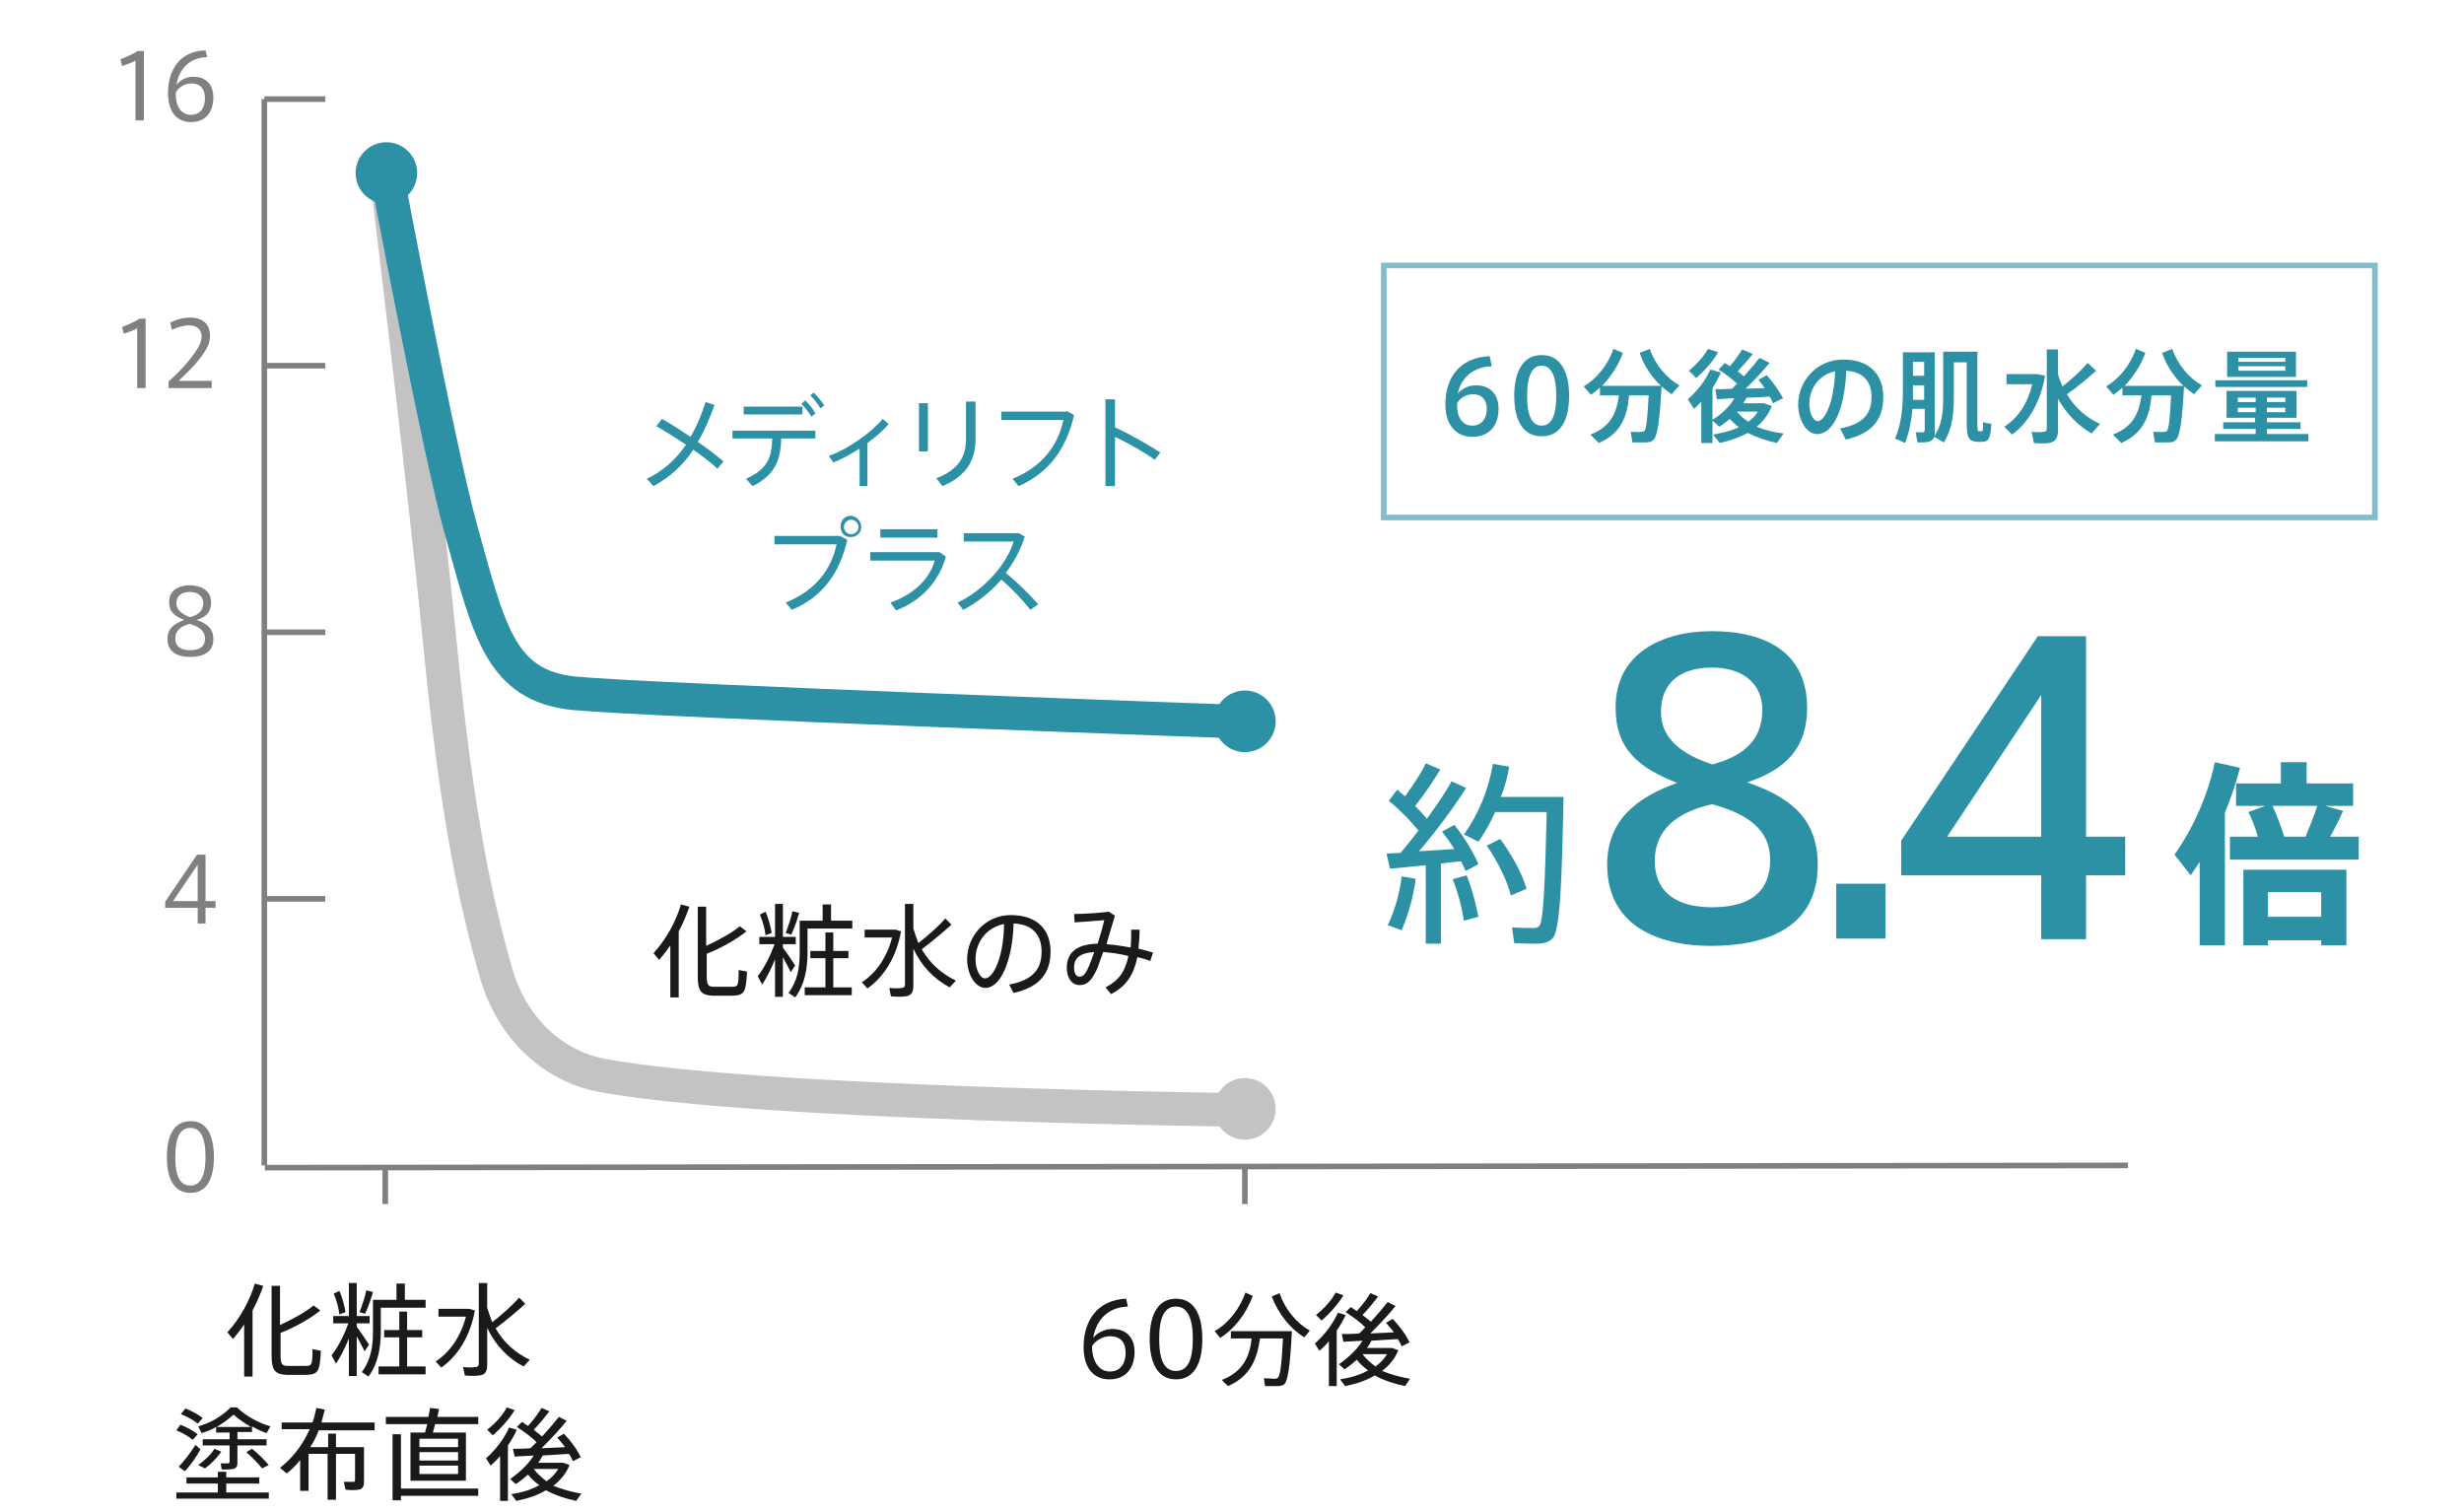 <?xml version="1.0" encoding="utf-8"?>
<!-- Generator: Adobe Illustrator 25.4.1, SVG Export Plug-In . SVG Version: 6.00 Build 0)  -->
<svg version="1.1" xmlns="http://www.w3.org/2000/svg" xmlns:xlink="http://www.w3.org/1999/xlink" x="0px" y="0px"
	 viewBox="0 0 440 270" enable-background="new 0 0 440 270" xml:space="preserve">
<g id="grid">
</g>
<g id="design">
	<g>
		<g>
			<rect y="-29.7" fill="none" width="490" height="300"/>
		</g>
		<g>
			<g>
				<g>
					<g>
						<path fill="#2D91A6" d="M123.3,78c1.2-2,2-4.1,2.7-6.2l1.6,0.5c-0.8,2.2-1.7,4.5-3,6.6c1.8,1.2,3.4,2.5,4.6,3.5l-1.1,1.3
							c-1-1-2.6-2.2-4.3-3.4c-1.7,2.6-4,4.8-7.1,6.5l-1.2-1.3c3.1-1.5,5.3-3.6,7-6.1c-1.8-1.2-3.7-2.4-5.3-3.3l1-1.3
							C119.7,75.6,121.5,76.8,123.3,78z"/>
						<path fill="#2D91A6" d="M134.4,86.8l-1.2-1.3c3.8-1.7,4.6-3.7,4.7-7.2h-7.1v-1.4h14.8v1.4h-6.1
							C139.4,82.2,138.4,84.8,134.4,86.8z M143.3,72.6V74h-10.5v-1.4H143.3z M143.8,71.5c0.7,0.7,1.3,1.4,1.8,2.3l-0.7,0.6
							c-0.5-0.8-1.1-1.6-1.8-2.3L143.8,71.5z M145.3,70.1c0.7,0.7,1.3,1.4,1.9,2.3l-0.7,0.5c-0.5-0.8-1.1-1.6-1.8-2.3L145.3,70.1z"
							/>
						<path fill="#2D91A6" d="M155,86.8h-1.5v-6.7c-1.6,1-3.2,1.9-4.7,2.5l-0.8-1.2c3.3-1.1,7.8-4.3,9.6-6.6l1.1,0.9
							c-0.9,1.1-2.3,2.3-3.8,3.4V86.8z"/>
						<path fill="#2D91A6" d="M165.7,72v8.6h-1.6V72H165.7z M174.2,71.8v6.7c0,3.8-1.8,6.6-5.9,8.3l-1.1-1.4c3.9-1.5,5.3-3.8,5.3-7
							v-6.7H174.2z"/>
						<path fill="#2D91A6" d="M190.5,73.4l1.3,0.7c-1.3,5.7-4.2,10.2-9.9,12.7l-1.1-1.3c5.4-2.2,8.1-6,9.1-10.5h-11.1v-1.5H190.5z"
							/>
						<path fill="#2D91A6" d="M207.2,80.8l-1,1.3c-1.9-1.4-4.8-3-7.1-4.1v8.8h-1.7V71.3h1.7v5C201.5,77.4,204.9,79.3,207.2,80.8z"/>
						<path fill="#2D91A6" d="M150,95.7l1.3,0.7c-1.3,5.7-4.2,10.1-9.9,12.5l-1.1-1.3c5.4-2.2,8.1-5.9,9.1-10.4h-11.1v-1.5H150z
							 M153.8,94.1c0,1-0.8,1.8-1.9,1.8s-1.8-0.8-1.8-1.9s0.8-1.9,1.8-1.9S153.8,93.1,153.8,94.1L153.8,94.1z M150.7,94.1
							c0,0.7,0.6,1.3,1.3,1.3c0.7,0,1.3-0.6,1.3-1.3c0-0.7-0.6-1.3-1.3-1.3C151.3,92.8,150.7,93.4,150.7,94.1L150.7,94.1z"/>
						<path fill="#2D91A6" d="M167.8,98.6l1.1,0.8c-1.2,4.4-4.4,7.9-8.9,9.6l-1-1.4c4.3-1.5,7.1-4.4,7.9-7.5h-11.5v-1.5H167.8z
							 M167.4,94.5v1.5h-10.2v-1.5H167.4z"/>
						<path fill="#2D91A6" d="M185.4,107.9l-1.4,1c-1.4-1.8-3.4-3.9-5.2-5.4c-1.9,2.2-4.3,4.1-6.8,5.4l-1-1.3
							c4.9-2.3,8.9-7.1,10-10.9h-8.9v-1.5h9.8l1.1,0.6c-0.7,2.3-1.9,4.5-3.4,6.5C181.7,104,183.8,106.1,185.4,107.9z"/>
					</g>
				</g>
				<g>
					<g>
						<path fill="#1A1A1A" d="M45.1,245.8h-1.5v-9.3c-0.6,0.9-1.3,1.8-2,2.6l-1-1.2c2.2-2.4,4-5.6,4.9-8.7l1.5,0.4
							c-0.5,1.5-1.1,2.9-1.9,4.4V245.8z M57.2,234c-1.7,1.4-4.7,3.1-7.1,4v4c0,1.6,0.3,1.9,1.3,1.9c0.9,0,2.3,0,3.2,0
							c1.1,0,1.2-0.2,1.2-3l1.5,0.3c-0.2,3.8-0.5,4.2-2.6,4.3c-1.1,0-2.5,0-3.5,0c-2-0.1-2.7-0.7-2.7-3.4v-12.5H50v7
							c2.2-1,4.7-2.4,6-3.5L57.2,234z"/>
						<path fill="#1A1A1A" d="M65.9,240.1l-0.8,1.2c-0.3-0.7-0.9-1.7-1.4-2.7v7.1h-1.4v-6.7c-0.7,1.7-1.5,3.3-2.3,4.5l-0.8-1.5
							c1.1-1.3,2.3-3.7,3-5.7h-2.7v-1.3h2.8v-5.9h1.4v5.9H66v1.3h-2.3v0.6C64.5,238,65.4,239.3,65.9,240.1z M60.6,230.5
							c0.6,1.3,0.9,2.7,1.1,3.8l-1.1,0.4c-0.1-1.1-0.5-2.5-1-3.7L60.6,230.5z M66.6,230.7c-0.3,1.1-0.8,2.6-1.4,3.9l-1-0.3
							c0.5-1.3,1-2.8,1.2-3.9L66.6,230.7z M68,232.1h2.8v-2.9h1.5v2.9H76v1.4h-8v4.3c0,2.9-0.5,5.7-2.2,8l-1.2-0.8
							c1.6-2.1,2-4.5,2-7.2v-5.7h0.8H68z M71.3,244v-5.2h-2.7v-1.3h2.7v-3.3h1.4v3.3h2.7v1.3h-2.7v5.2H76v1.4h-8.4V244H71.3z"/>
						<path fill="#1A1A1A" d="M83.4,233.7h0.3h0.1l1,0.3c-0.8,4.5-3,8.1-6,10.2l-1-1.1c2.6-1.7,4.5-4.5,5.4-8h-4.9v-1.4H83.4z
							 M87.9,236.1c1.9-1.5,3.8-3.2,4.8-4.4l1.1,1.1c-1.3,1.2-3.3,2.9-5.3,4.4c1.5,2.6,3.6,4.4,6.1,5.6l-1.1,1.2
							c-2.7-1.4-5-3.7-6.5-6.9v6.6c0,1.1-0.3,1.8-1.4,1.9c-0.5,0.1-1.7,0.1-2.6,0l-0.3-1.5c0.8,0.1,1.8,0.1,2.2,0
							c0.5,0,0.6-0.3,0.6-0.7v-14.3H87v4.4C87.3,234.5,87.6,235.3,87.9,236.1z"/>
						<path fill="#1A1A1A" d="M32.2,254.4c1.3,0.5,2.3,1.1,3.1,1.7l-0.9,1c-0.7-0.6-1.7-1.2-2.9-1.7L32.2,254.4z M38.9,266.5v-1.6
							h-5.6v-1.1h5.6v-1h1.5v1h5.9v1.1h-5.9v1.6h7.6v1.1H31.5v-1.1H38.9z M34.9,258l0.9,0.8c-0.7,1.3-1.9,3-2.8,3.9l-1.1-0.8
							C32.8,261,34.1,259.3,34.9,258z M33.1,251.5c1.3,0.5,2.3,1.1,3.1,1.7l-0.9,1c-0.7-0.6-1.8-1.2-3-1.7L33.1,251.5z M41,257.1
							v-1.3h-2.4v-1c-0.8,0.5-1.7,0.8-2.6,1.1l-0.6-1.2c2.1-0.6,4.1-1.7,5.8-3.4h1.1c1.8,1.7,4,2.8,6,3.4l-0.7,1.2
							c-0.9-0.3-1.7-0.7-2.6-1.2v1h-2.6v1.3h5.2v1.1h-5.2v3.1c0,0.6-0.2,1-0.8,1.1c-0.4,0.1-1.3,0.1-2,0.1l-0.2-1.1
							c0.5,0,1.1,0,1.3,0c0.2,0,0.3-0.1,0.3-0.3v-2.9h-4.8v-1.1H41z M39.5,259.2c-0.7,1.1-1.9,2.3-2.9,3l-1.2-0.6
							c1.1-0.8,2.2-1.8,2.9-2.9L39.5,259.2z M44.8,254.8c-1-0.6-2.1-1.3-3.1-2.2c-1,0.9-2,1.6-3,2.2H44.8z M45,258.7
							c1.3,1,2.2,2,3,2.9l-1.2,0.6c-0.7-0.9-1.7-1.9-2.8-2.9L45,258.7z"/>
						<path fill="#1A1A1A" d="M64.4,258.4H65v6.2c0,0.8-0.2,1.3-1,1.4c-0.5,0.1-1.5,0.1-2.3,0l-0.3-1.4c0.6,0,1.4,0,1.7,0
							c0.3,0,0.3-0.1,0.3-0.4v-4.6H60v8.2h-1.5v-8.2h-3.4v6.6h-1.5v-5.5c-0.7,0.9-1.5,1.7-2.4,2.4l-1.2-1c2.4-1.9,4.1-4.2,5.3-6.9
							h-5V254h5.5c0.3-0.8,0.5-1.7,0.7-2.6l1.5,0.3c-0.2,0.8-0.4,1.6-0.6,2.3h9.5v1.4h-10c-0.4,1.1-0.9,2.1-1.5,3h3.2V256H60v2.4
							h3.6H64.4z"/>
						<path fill="#1A1A1A" d="M75.9,255.8c0.1-0.5,0.3-1,0.4-1.5h-7.4V253h7.6c0.1-0.6,0.2-1.1,0.3-1.6l1.6,0.2
							c-0.1,0.4-0.2,0.9-0.3,1.4h7.3v1.3h-7.7c-0.1,0.5-0.3,1-0.4,1.5h5.9v8.6h-9.9v-8.6H75.9z M85.4,265.8v1.3H71.6v0.8h-1.5v-11.8
							h1.5v9.7H85.4z M74.9,258.4h6.9v-1.5h-6.9V258.4z M74.9,260.8h6.9v-1.5h-6.9V260.8z M74.9,263.2h6.9v-1.5h-6.9V263.2z"/>
						<path fill="#1A1A1A" d="M90.8,268h-1.5v-8c-0.5,0.6-1.1,1.2-1.7,1.7l-0.8-1.3c1.7-1.5,3.3-3.6,4.1-5.5l1.4,0.4
							c-0.4,0.9-1,1.9-1.6,2.8V268z M91.9,251.8c-0.9,1.5-2.4,3.2-3.9,4.5l-1-1c1.4-1.1,2.8-2.6,3.5-4L91.9,251.8z M103.8,266.7
							l-0.9,1.3c-1.9-0.4-3.8-1-5.4-1.9c-1.5,0.9-3.3,1.5-5.3,1.9l-0.9-1.2c1.9-0.3,3.6-0.8,5-1.6c-0.8-0.6-1.5-1.2-2-1.9
							c-0.7,0.6-1.4,1.2-2.2,1.7l-1-0.9c1.7-1.2,3.3-2.7,4.2-4.2c-1.3,0.1-2.4,0.1-3.4,0.2l-0.3-1.4c0.8,0,1.9,0,3.1-0.1
							c0.4-0.3,0.7-0.7,1.1-1.1c-0.9-0.9-2.1-1.8-3.5-2.7l0.9-0.9c0.4,0.2,0.7,0.5,1.1,0.7c1-1.1,1.9-2.3,2.4-3.2l1.4,0.6
							c-0.7,0.9-1.7,2.2-2.8,3.3c0.5,0.4,1,0.8,1.5,1.2c1.2-1.3,2.3-2.6,3-3.5l1.4,0.7c-1.1,1.4-2.8,3.2-4.5,4.9
							c1.4-0.1,2.9-0.1,4.2-0.2c-0.4-0.6-0.9-1.1-1.4-1.7l1.2-0.7c1.4,1.5,2.4,2.9,3,4.2l-1.4,0.7c-0.2-0.4-0.4-0.9-0.7-1.3
							c-1.4,0.1-3,0.2-4.7,0.3c-0.2,0.4-0.5,0.9-0.8,1.3h4h0.3h0.2l1.1,0.4c-0.6,1.5-1.6,2.7-2.9,3.7
							C100.3,265.9,102,266.4,103.8,266.7z M97.6,264.5c0.9-0.6,1.6-1.4,2.1-2.2h-4.4l0,0C95.9,263.1,96.7,263.8,97.6,264.5z"/>
					</g>
				</g>
				<g>
					<g>
						<path fill="#1A1A1A" d="M198.6,237.3c2.6,0,4,1.6,4,4.1c0,2.7-1.4,4.9-4.5,4.9c-2.8,0-4.6-2-4.6-5.8c0-4.7,2.5-8.4,7.6-8.6
							l0.3,1.4c-3.4,0.1-5.6,2.2-6.2,5.6C195.8,238.1,197.2,237.3,198.6,237.3L198.6,237.3z M198.2,244.9c1.7,0,2.8-1.2,2.8-3.4
							c0-1.7-0.8-2.9-2.8-2.9c-1.4,0-2.7,0.9-3.2,1.8C195,242.7,196,244.9,198.2,244.9z"/>
						<path fill="#1A1A1A" d="M214.7,239.1c0,4.4-1.5,7.2-4.7,7.2c-3.2,0-4.7-2.8-4.7-7.2c0-4.4,1.5-7.2,4.7-7.2
							C213.2,231.9,214.7,234.7,214.7,239.1L214.7,239.1z M207,239.1c0,4.1,1.1,5.7,3,5.7c1.9,0,3-1.6,3-5.7c0-4.2-1.2-5.8-3-5.8
							C208.1,233.3,207,234.9,207,239.1L207,239.1z"/>
						<path fill="#1A1A1A" d="M223.7,231.4c-1.2,3.3-3.4,6-5.8,7.5l-1-1.2c2.3-1.3,4.4-3.8,5.5-6.9L223.7,231.4z M219.3,247.5
							c-0.3-0.3-0.7-0.6-1.1-1.1c3.9-1.5,5-4.4,5.3-7.4h-3.7v-1.3h9.4h0.6h0.9c-0.3,5.8-0.7,9-1.4,9.5c-0.3,0.2-0.7,0.3-1.2,0.3
							c-0.5,0-1.6,0-2.2,0l-0.2-1.4c0.6,0,1.5,0.1,2,0.1c0.2,0,0.4-0.1,0.5-0.2c0.4-0.3,0.7-2.6,0.9-7H225
							C224.5,242.5,223.4,245.7,219.3,247.5z M233.9,237.6l-1,1.2c-2.4-1.5-4.6-4.1-5.8-7.3l1.4-0.6
							C229.5,233.9,231.6,236.3,233.9,237.6z"/>
						<path fill="#1A1A1A" d="M238.8,247.5h-1.5v-8c-0.5,0.6-1.1,1.2-1.7,1.7l-0.8-1.3c1.7-1.5,3.3-3.6,4.1-5.5l1.4,0.4
							c-0.4,0.9-1,1.9-1.6,2.8V247.5z M239.9,231.3c-0.9,1.5-2.4,3.2-3.9,4.5l-1-1c1.4-1.1,2.8-2.6,3.5-4L239.9,231.3z M251.8,246.2
							l-0.9,1.3c-1.9-0.4-3.8-1-5.4-1.9c-1.5,0.9-3.3,1.5-5.3,1.9l-0.9-1.2c1.9-0.3,3.6-0.8,5-1.6c-0.8-0.6-1.5-1.2-2-1.9
							c-0.7,0.6-1.4,1.2-2.2,1.7l-1-0.9c1.7-1.2,3.3-2.7,4.2-4.2c-1.3,0.1-2.4,0.1-3.4,0.2l-0.3-1.4c0.8,0,1.9,0,3.1-0.1
							c0.4-0.3,0.7-0.7,1.1-1.1c-0.9-0.9-2.1-1.8-3.5-2.7l0.9-0.9c0.4,0.2,0.7,0.5,1.1,0.7c1-1.1,1.9-2.3,2.4-3.2l1.4,0.6
							c-0.7,0.9-1.7,2.2-2.8,3.3c0.5,0.4,1,0.8,1.5,1.2c1.2-1.3,2.3-2.6,3-3.5l1.4,0.7c-1.1,1.4-2.8,3.2-4.5,4.9
							c1.4-0.1,2.9-0.1,4.2-0.2c-0.4-0.6-0.9-1.1-1.4-1.7l1.2-0.7c1.4,1.5,2.4,2.9,3,4.2l-1.4,0.7c-0.2-0.4-0.4-0.9-0.7-1.3
							c-1.4,0.1-3,0.2-4.7,0.3c-0.2,0.4-0.5,0.9-0.8,1.3h4h0.3h0.2l1.1,0.4c-0.6,1.5-1.6,2.7-2.9,3.7
							C248.3,245.4,250,245.9,251.8,246.2z M245.6,244c0.9-0.6,1.6-1.4,2.1-2.2h-4.4l0,0C243.9,242.6,244.7,243.3,245.6,244z"/>
					</g>
				</g>
				<g>
					<g>
						<path fill="#1A1A1A" d="M121.2,178.1h-1.5v-9.3c-0.6,0.9-1.3,1.8-2,2.6l-1-1.2c2.2-2.4,4-5.6,4.9-8.7l1.5,0.4
							c-0.5,1.5-1.1,2.9-1.9,4.4V178.1z M133.3,166.3c-1.7,1.4-4.7,3.1-7.1,4v4c0,1.6,0.3,1.9,1.3,1.9c0.9,0,2.3,0,3.2,0
							c1.1,0,1.2-0.2,1.2-3l1.5,0.3c-0.2,3.8-0.5,4.2-2.6,4.3c-1.1,0-2.5,0-3.5,0c-2-0.1-2.7-0.7-2.7-3.4v-12.5h1.5v7
							c2.2-1,4.7-2.4,6-3.5L133.3,166.3z"/>
						<path fill="#1A1A1A" d="M142,172.4l-0.8,1.2c-0.3-0.7-0.9-1.7-1.4-2.7v7.1h-1.4v-6.7c-0.7,1.7-1.5,3.3-2.3,4.5l-0.8-1.5
							c1.1-1.3,2.3-3.7,3-5.7h-2.7v-1.3h2.8v-5.9h1.4v5.9h2.3v1.3h-2.3v0.6C140.6,170.3,141.5,171.6,142,172.4z M136.7,162.8
							c0.6,1.3,0.9,2.7,1.1,3.8l-1.1,0.4c-0.1-1.1-0.5-2.5-1-3.7L136.7,162.8z M142.7,163c-0.3,1.1-0.8,2.6-1.4,3.9l-1-0.3
							c0.5-1.3,1-2.8,1.2-3.9L142.7,163z M144.1,164.4h2.8v-2.9h1.5v2.9h3.8v1.4h-8v4.3c0,2.9-0.5,5.7-2.2,8l-1.2-0.8
							c1.6-2.1,2-4.5,2-7.2v-5.7h0.8H144.1z M147.4,176.3v-5.2h-2.7v-1.3h2.7v-3.3h1.4v3.3h2.7v1.3h-2.7v5.2h3.3v1.4h-8.4v-1.4
							H147.4z"/>
						<path fill="#1A1A1A" d="M159.5,166h0.3h0.1l1,0.3c-0.8,4.5-3,8.1-6,10.2l-1-1.1c2.6-1.7,4.5-4.5,5.4-8h-4.9V166H159.5z
							 M164,168.4c1.9-1.5,3.8-3.2,4.8-4.4l1.1,1.1c-1.3,1.2-3.3,2.9-5.3,4.4c1.5,2.6,3.6,4.4,6.1,5.6l-1.1,1.2
							c-2.7-1.4-5-3.7-6.5-6.9v6.6c0,1.1-0.3,1.8-1.4,1.9c-0.5,0.1-1.7,0.1-2.6,0l-0.3-1.5c0.8,0.1,1.8,0.1,2.2,0
							c0.5,0,0.6-0.3,0.6-0.7v-14.3h1.5v4.4C163.4,166.8,163.7,167.6,164,168.4z"/>
						<path fill="#1A1A1A" d="M172.7,171.3c0-4.1,3.2-7.9,7.8-7.9c4.9,0,7.1,2.8,7.1,6.5c0,3.5-1.6,6.3-6.6,7.4l-0.8-1.5
							c4.5-0.8,5.8-3,5.8-5.9c0-3-1.7-4.9-5-5c-0.2,6.8-2.4,11.5-5,11.5C174.1,176.4,172.7,173.9,172.7,171.3L172.7,171.3z
							 M174.2,171.3c0,1.8,0.8,3.4,1.7,3.4c1.4,0,3.3-3.5,3.4-9.7C176.1,165.6,174.2,168.3,174.2,171.3z"/>
						<path fill="#1A1A1A" d="M201.5,170.7c-1.6-0.4-3.1-0.6-4.5-0.7c-0.4,1-0.7,2-1,2.8c-1,2.2-1.8,3.1-3.2,3.1
							c-1.5,0-2.3-1.4-2.3-3.1c0-2.5,1.5-4.2,5.5-4.3c0.5-1.5,0.9-3,1.2-4.2c-1.2,0.1-3.6,0.3-5.3,0.4l-0.1-1.5
							c1.9,0,4.7-0.2,6.2-0.4l1.1,0.7c-0.4,1.4-1,3.2-1.5,5.1c1.3,0.1,2.8,0.3,4.3,0.6c0.1-1,0.1-2,0.1-3.2l1.5,0
							c0,1.2-0.1,2.4-0.2,3.4c0.9,0.2,1.7,0.4,2.6,0.7l-0.5,1.5c-0.7-0.3-1.5-0.5-2.3-0.7c-0.6,3-1.9,5.2-4.7,6.6l-1-1.2
							C199.9,175.1,201,173.2,201.5,170.7z M191.8,172.8c0,0.9,0.3,1.6,1,1.6c0.6,0,1.1-0.5,1.7-2c0.3-0.7,0.6-1.5,0.9-2.4
							C192.6,170.2,191.8,171.2,191.8,172.8z"/>
					</g>
				</g>
				<path fill="none" stroke="#C3C3C3" stroke-width="6" stroke-linecap="round" stroke-miterlimit="10" d="M68.9,30.2
					c0,0,6.9,56.4,9.7,85.1c3,30.7,6.5,46.3,10,58.5c2.4,8.5,9,16.3,18.8,18.2c27.5,5.2,115,6.2,115,6.2"/>
				<path fill="none" stroke="#2D91A6" stroke-width="6" stroke-linecap="round" stroke-miterlimit="10" d="M68.9,30.2
					c0,0,9.4,50,13.4,64.3c5,17.9,6.9,28,20.3,29.3s119.7,5.1,119.7,5.1"/>
				<g>
					<g>
						<path fill="#808080" d="M21.8,11.8l-0.3-1.2c1-0.4,2.4-1,3.1-1.5h1.1v12.4h-1.5V10.8C23.8,11.1,22.7,11.5,21.8,11.8z"/>
						<path fill="#808080" d="M34.5,13.7c2.3,0,3.6,1.4,3.6,3.7c0,2.4-1.2,4.4-4,4.4c-2.5,0-4.1-1.8-4.1-5.2c0-4.2,2.2-7.5,6.7-7.6
							l0.3,1.2c-3.1,0.1-5,2-5.5,5C32,14.4,33.2,13.7,34.5,13.7L34.5,13.7z M34.1,20.5c1.6,0,2.5-1.1,2.5-3c0-1.5-0.7-2.6-2.4-2.6
							c-1.3,0-2.4,0.8-2.8,1.6C31.3,18.6,32.1,20.5,34.1,20.5z"/>
						<path fill="#808080" d="M22.1,59.6l-0.3-1.2c1-0.4,2.4-1,3.1-1.5h1.1v12.4h-1.5V58.6C24.1,58.9,23,59.3,22.1,59.6z"/>
						<path fill="#808080" d="M36,60.1c0-1.2-0.8-2-2.2-2c-1,0-2.1,0.3-3.1,0.8l-0.3-1.3c1-0.5,2.3-0.9,3.5-0.9c2,0,3.6,0.9,3.6,3.3
							c0,1.5-0.8,2.9-2.8,5.2c-1.2,1.3-2.1,2.1-2.8,2.8h5.9v1.3h-7.7v-1.2c0.9-0.8,1.9-1.7,3.2-3.2C35.2,62.6,36,61.3,36,60.1
							L36,60.1z"/>
						<path fill="#808080" d="M37.7,107.6c0,1.7-0.9,2.6-2.6,3.1c1.7,0.6,3,1.4,3,3.4c0,2.5-2,3.2-4.2,3.2c-1.9,0-4-0.7-4-3.2
							c0-1.9,1.3-2.8,3-3.4c-1.7-0.7-2.7-1.4-2.7-3.2c0-2.2,1.8-3,3.8-3C36.2,104.6,37.7,105.6,37.7,107.6L37.7,107.6z M36.6,114
							c0-1.4-1.1-2.1-2.7-2.6c-1.6,0.4-2.6,1.2-2.6,2.6c0,1.7,1.4,2.1,2.6,2.1C35.2,116.1,36.6,115.8,36.6,114L36.6,114z
							 M36.3,107.7c0-1-0.7-2-2.4-2c-1.5,0-2.4,0.7-2.4,2c0,1.2,0.9,1.9,2.4,2.5C35.1,109.9,36.3,109.3,36.3,107.7L36.3,107.7z"/>
						<path fill="#808080" d="M36.7,160.9h1.8v1.2h-1.8v2.8h-1.4v-2.8h-5.8V161l5.7-8.4h1.5V160.9z M35.3,160.9v-6.5l-4.4,6.5H35.3z
							"/>
						<path fill="#808080" d="M38.2,206.6c0,3.9-1.3,6.4-4.2,6.4c-2.9,0-4.2-2.5-4.2-6.4c0-3.9,1.3-6.4,4.2-6.4
							C36.8,200.1,38.2,202.6,38.2,206.6L38.2,206.6z M31.3,206.6c0,3.7,1,5.1,2.7,5.1c1.6,0,2.7-1.4,2.7-5.1c0-3.7-1-5.2-2.7-5.2
							C32.3,201.4,31.3,202.8,31.3,206.6L31.3,206.6z"/>
					</g>
				</g>
			</g>
			<g>
				<line fill="none" stroke="#808080" stroke-miterlimit="10" x1="47.2" y1="17.7" x2="47.2" y2="208.1"/>
				<line fill="none" stroke="#808080" stroke-miterlimit="10" x1="47.3" y1="208.5" x2="380" y2="208.1"/>
				<line fill="none" stroke="#808080" stroke-miterlimit="10" x1="58.1" y1="17.7" x2="47.2" y2="17.7"/>
				<line fill="none" stroke="#808080" stroke-miterlimit="10" x1="58.1" y1="65.3" x2="47.2" y2="65.3"/>
				<line fill="none" stroke="#808080" stroke-miterlimit="10" x1="58.1" y1="112.9" x2="47.2" y2="112.9"/>
				<line fill="none" stroke="#808080" stroke-miterlimit="10" x1="58.1" y1="160.5" x2="47.2" y2="160.5"/>
				<line fill="none" stroke="#808080" stroke-miterlimit="10" x1="68.8" y1="215" x2="68.8" y2="208.1"/>
				<line fill="none" stroke="#808080" stroke-miterlimit="10" x1="222.3" y1="215" x2="222.3" y2="208.1"/>
			</g>
			<circle fill="#2D91A6" cx="69" cy="30.9" r="5.5"/>
			<circle fill="#2D91A6" cx="222.3" cy="128.8" r="5.5"/>
			<circle fill="#C3C3C3" cx="222.3" cy="198" r="5.5"/>
		</g>
	</g>
	<g>
		<g>
			<g>
				<g>
					<path fill="#2D91A6" d="M263.5,68.8c2.8,0,4.1,1.8,4.1,4.2c0,2.6-1.3,5-4.7,5c-2.7,0-4.8-1.9-4.8-5.8c0-5,2.8-8.4,7.9-8.6
						l0.4,1.8c-3.4,0.1-5.5,2.1-6.1,4.9C260.9,69.5,262.2,68.8,263.5,68.8L263.5,68.8z M262.9,76c1.6,0,2.6-1.2,2.6-3
						c0-1.5-0.8-2.6-2.5-2.6c-1.3,0-2.4,0.8-2.8,1.6C260.1,74.3,261,76,262.9,76z"/>
					<path fill="#2D91A6" d="M280.2,70.7c0,4.1-1.4,7.2-4.9,7.2c-3.5,0-4.9-3.1-4.9-7.2c0-4.1,1.4-7.3,4.9-7.3
						C278.8,63.4,280.2,66.6,280.2,70.7L280.2,70.7z M272.7,70.7c0,4,1.1,5.3,2.6,5.3c1.5,0,2.6-1.3,2.6-5.3c0-4-1.1-5.4-2.6-5.4
						C273.8,65.3,272.7,66.7,272.7,70.7L272.7,70.7z"/>
					<path fill="#2D91A6" d="M285.5,79.1c-0.5-0.5-0.9-0.9-1.5-1.5c3.7-1.4,4.7-4,5.1-7h-3.4v-1.4c-0.5,0.5-1.1,0.9-1.6,1.3
						l-1.3-1.5c2.2-1.3,4.3-3.7,5.3-6.7l1.7,0.7c-0.8,2.3-2.2,4.3-3.7,5.9h8.6h0.8h1.1c-1.6-1.5-3-3.5-3.8-5.9l1.8-0.7
						c1,2.9,3.1,5.3,5.3,6.5l-1.4,1.6c-0.6-0.4-1.2-0.9-1.8-1.4c-0.3,5.8-0.7,9-1.5,9.6c-0.3,0.3-0.8,0.4-1.5,0.4
						c-0.5,0-1.6,0-2.2,0l-0.3-1.9c0.6,0,1.5,0.1,1.9,0c0.2,0,0.3,0,0.5-0.1c0.4-0.3,0.6-2.4,0.8-6.4h-3.5
						C290.6,74.3,289.5,77.4,285.5,79.1z"/>
					<path fill="#2D91A6" d="M305.7,79.1h-1.9v-7.4c-0.4,0.5-0.8,0.9-1.3,1.3l-1.1-1.7c1.7-1.5,3.2-3.4,4-5.3l1.9,0.5
						c-0.4,0.9-0.9,1.9-1.5,2.8V79.1z M306.8,62.9c-0.9,1.6-2.4,3.3-3.9,4.6l-1.3-1.3c1.3-1.1,2.7-2.6,3.4-3.9L306.8,62.9z
						 M318.5,77.4l-1.2,1.7c-1.9-0.4-3.6-1-5.2-1.8c-1.5,0.8-3.2,1.4-5,1.8l-1.2-1.5c1.7-0.3,3.3-0.7,4.6-1.3
						c-0.6-0.5-1.1-0.9-1.6-1.5c-0.6,0.5-1.2,1-1.9,1.4l-1.3-1.2c1.7-1,3.2-2.4,4-3.9c-1.2,0.1-2.2,0.1-3.1,0.2l-0.3-1.8
						c0.8,0,1.8,0,3-0.1c0.3-0.3,0.6-0.6,0.9-0.9c-0.9-0.8-2-1.7-3.3-2.5l1.1-1.2c0.3,0.2,0.6,0.4,0.9,0.6c0.9-1,1.7-2.2,2.2-3
						l1.9,0.8c-0.7,0.9-1.7,2-2.7,3.1c0.4,0.3,0.8,0.6,1.1,0.9c1.1-1.2,2.1-2.4,2.8-3.3l1.8,0.9c-1.1,1.3-2.6,3-4.3,4.6
						c1.2,0,2.3-0.1,3.4-0.1c-0.3-0.5-0.7-1-1.1-1.5l1.5-0.8c1.3,1.5,2.2,2.8,2.9,4.1l-1.8,0.9c-0.2-0.4-0.3-0.8-0.6-1.2
						c-1.2,0.1-2.7,0.2-4.1,0.2c-0.2,0.3-0.4,0.7-0.6,1h3.2h0.3h0.2l1.4,0.5c-0.6,1.5-1.5,2.7-2.7,3.7
						C315.2,76.8,316.8,77.2,318.5,77.4z M312.2,75.3c0.7-0.5,1.3-1.1,1.7-1.8h-3.7l0,0C310.7,74.2,311.4,74.8,312.2,75.3z"/>
					<path fill="#2D91A6" d="M321.1,72.2c0-4.1,3.3-8,8-8c5.2,0,7.2,3.1,7.2,6.7c0,3.5-1.5,6.4-6.7,7.6l-1-2
						c4.4-0.8,5.6-2.9,5.6-5.6s-1.4-4.5-4.5-4.7c-0.3,6.8-2.3,11.3-5.2,11.3C322.5,77.5,321.1,74.9,321.1,72.2L321.1,72.2z
						 M323.1,72.1c0,1.7,0.7,3.1,1.5,3.1c1.2,0,2.9-3.2,3.1-8.9C324.8,66.9,323.1,69.4,323.1,72.1z"/>
					<path fill="#2D91A6" d="M341.5,73.1c-0.2,2.2-0.6,4.2-1.3,6l-1.8-0.8c1.1-2.5,1.4-5.3,1.4-8.5v-6.9h1h0.8h2h0.9h1v14.3
						c0,0.3,0,0.5-0.1,0.7c1.3-1.9,1.6-4.1,1.6-6.8v-8.3h1.3h0.6h2.3h0.8h1.1v12.7c0,1.3,0,1.5,0.3,1.5c0.1,0,0.3,0,0.5,0
						c0.2,0,0.2-0.1,0.2-1.6l1.5,0.3c-0.2,2.8-0.5,3.1-1.6,3.2c-0.3,0-0.6,0-0.8,0c-1.6-0.1-2-0.6-2-3.3V64.7h-2.3v6.4
						c0,3-0.4,5.8-1.8,7.9l-1.7-1c-0.2,0.5-0.5,0.8-1.1,0.9c-0.4,0.1-1.2,0.1-1.9,0.1l-0.3-1.8c0.4,0,1,0,1.2,0
						c0.3,0,0.4-0.2,0.4-0.4v-3.8H341.5z M343.6,71.4v-2.6h-2v1.1c0,0.5,0,1,0,1.5H343.6z M343.6,67.1v-2.5h-2v2.5H343.6z"/>
					<path fill="#2D91A6" d="M363.3,66.8h0.4h0.1l1.4,0.3c-0.8,4.6-2.9,8.3-5.9,10.5l-1.4-1.4c2.5-1.6,4.2-4.2,5-7.6h-4.6v-1.8
						H363.3z M368.3,69c1.8-1.4,3.5-3,4.5-4.2l1.5,1.4c-1.3,1.2-3.2,2.8-5.2,4.2c1.4,2.4,3.5,4.2,5.9,5.3l-1.5,1.7
						c-2.4-1.4-4.5-3.5-6-6.2v5.6c0,1.3-0.4,2.1-1.6,2.3c-0.6,0.1-1.8,0.1-2.7,0l-0.4-2c0.8,0.1,1.8,0.1,2.1,0
						c0.5,0,0.6-0.3,0.6-0.7V62.4h2v4.4C367.7,67.6,368,68.3,368.3,69z"/>
					<path fill="#2D91A6" d="M378.8,79.1c-0.5-0.5-0.9-0.9-1.5-1.5c3.7-1.4,4.7-4,5.1-7H379v-1.4c-0.5,0.5-1.1,0.9-1.6,1.3l-1.3-1.5
						c2.2-1.3,4.3-3.7,5.3-6.7l1.7,0.7c-0.8,2.3-2.2,4.3-3.7,5.9h8.6h0.8h1.1c-1.6-1.5-3-3.5-3.8-5.9l1.8-0.7c1,2.9,3.1,5.3,5.3,6.5
						l-1.4,1.6c-0.6-0.4-1.2-0.9-1.8-1.4c-0.3,5.8-0.7,9-1.5,9.6c-0.3,0.3-0.8,0.4-1.5,0.4c-0.5,0-1.6,0-2.2,0l-0.3-1.9
						c0.6,0,1.5,0.1,1.9,0c0.2,0,0.3,0,0.5-0.1c0.4-0.3,0.6-2.4,0.8-6.4h-3.5C383.9,74.3,382.7,77.4,378.8,79.1z"/>
					<path fill="#2D91A6" d="M402.8,77.5v-0.9H397v-1.2h5.7v-0.8h-5.1v-4.8h12.5v4.8h-5.3v0.8h6v1.2h-6v0.9h7.4v1.3h-16.7v-1.3
						H402.8z M412,67.9v1.2h-16.4v-1.2H412z M410,62.8v4.5h-12.3v-4.5H410z M399.6,71.8h3.2V71h-3.2V71.8z M399.6,73.6h3.2v-0.8
						h-3.2V73.6z M399.7,64.6h8.4v-0.7h-8.4V64.6z M399.7,66.2h8.4v-0.8h-8.4V66.2z M408.1,71.8V71h-3.3v0.8H408.1z M408.1,73.6
						v-0.8h-3.3v0.8H408.1z"/>
				</g>
			</g>
			<rect x="247.1" y="47.4" fill="none" stroke="#81BDCA" stroke-miterlimit="10" width="177" height="45"/>
		</g>
		<g>
			<g>
				<g>
					<path fill="#2D91A6" d="M322.7,126.4c0,7.4-4.1,11.1-10.7,13.3c7.2,2.5,12.6,6.1,12.6,14.7c0,11.6-9.7,14.5-19.2,14.5
						c-8,0-18.4-2.8-18.4-14.5c0-7.9,5.2-12,12.5-14.6c-6.9-2.7-11-6-11-13.5c0-9.5,8.1-13.6,17.2-13.6
						C315.3,112.7,322.7,116.5,322.7,126.4L322.7,126.4z M316.1,153.5c0-5.4-4.1-8.2-10.4-9.9c-6.5,1.5-10.2,4.7-10.2,10.1
						c0,6.5,5.1,8.3,10.2,8.3S316.1,160.5,316.1,153.5L316.1,153.5z M314.7,126.7c0-4.2-3-7.5-9-7.5c-5.6,0-9.1,2.7-9.1,7.9
						c0,4.8,3.7,7.6,9.2,9.4C310.4,135.2,314.7,132.9,314.7,126.7L314.7,126.7z"/>
					<path fill="#2D91A6" d="M336.7,167.6h-8.8v-9.8h8.8V167.6z"/>
					<path fill="#2D91A6" d="M372.5,149.4h7v6.9h-7v11.4h-8v-11.4h-25v-6.2l24.4-36.5h8.6V149.4z M364.5,149.4v-25.3l-16.8,25.3
						H364.5z"/>
				</g>
				<g>
					<g>
						<path fill="#2D91A6" d="M257.5,168.5h-2.9v-14c-2.4,0.2-4.7,0.5-6.4,0.6l-0.6-2.7c0.7,0,1.6-0.1,2.5-0.1
							c1.1-1.3,2.2-2.7,3.2-4c-1.4-1.7-3.3-3.7-5.3-5.3l1.5-2c0.5,0.4,0.9,0.8,1.4,1.2c1.5-2.1,3-4.3,3.7-5.9l2.6,1.1
							c-1.1,1.8-2.7,4.3-4.5,6.5c0.8,0.8,1.5,1.6,2.1,2.3c1.8-2.5,3.4-4.8,4.4-6.7l2.6,1.2c-2,3.2-5.1,7.4-8.4,11.3
							c2.1-0.1,4.4-0.3,6.3-0.4c-0.7-1.1-1.4-2.1-2.2-3.1l2.2-1.2c1.9,2.3,3.5,5.1,4.3,7c-0.9,0.5-1.6,0.9-2.3,1.2
							c-0.2-0.5-0.5-1.1-0.8-1.7c-1.1,0.1-2.3,0.2-3.6,0.4V168.5z M252.8,156.9c-0.4,3.3-1.4,6.6-2.5,9.2c-0.1,0-0.2-0.1-2.5-0.9
							c1.2-2.4,2.1-5.5,2.5-8.7L252.8,156.9z M261.9,156.3c1,2.5,1.7,5.3,2.1,7.4c-1.1,0.3-1.9,0.5-2.6,0.7c-0.3-2.1-1-5-2-7.4
							L261.9,156.3z M277.7,142.3h1.5c-0.3,15.3-0.6,24-2,25.3c-0.6,0.6-1.3,0.8-2.4,0.9c-1,0-3.1,0-4.4-0.1l-0.4-2.8
							c1.2,0.1,3.1,0.1,3.9,0.1c0.5,0,0.8-0.1,1-0.4c0.7-0.8,1-7.5,1.3-20.3H267c-0.8,1.8-1.8,3.6-3,5.3l-2.6-1.3
							c2.7-3.7,4.4-8,5.2-12.6l2.9,0.5c-0.3,1.8-0.8,3.7-1.5,5.4h8.3H277.7z M267.9,149.8c2.3,3.2,3.9,6.2,4.7,8.9l-2.8,1.2
							c-0.7-2.7-2.2-5.8-4.3-8.9L267.9,149.8z"/>
					</g>
				</g>
				<g>
					<g>
						<path fill="#2D91A6" d="M397.3,168.8h-4.5v-14.9c-0.5,0.8-1.1,1.6-1.6,2.4l-2.9-3.7c3.4-4.8,6-10.7,7.2-16.5l4.5,1
							c-0.7,2.7-1.6,5.4-2.7,8V168.8z M403.2,149.4c-0.4-1.4-1-3-1.7-4.4l3-1.1h-5.2v-4h8v-3.8h4.6v3.8h8.3v4h-5l3.2,0.9
							c-0.6,1.4-1.4,3-2.3,4.6h5.1v4.1h-23v-4.1H403.2z M405,167.9v0.9h-4.4v-13.5h18.4v13.5h-4.5v-0.9H405z M414.5,163.7v-4.4H405
							v4.4H414.5z M411.7,149.4c0.8-1.9,1.6-3.9,2.1-5.5h-8c0.9,1.9,1.6,3.9,2.1,5.5H411.7z"/>
					</g>
				</g>
			</g>
		</g>
	</g>
</g>
<g id="artboards" display="none">
	<g display="inline">
		<g opacity="0.2">
			<rect fill="#FF00FF" width="440" height="270"/>
		</g>
	</g>
</g>
</svg>
